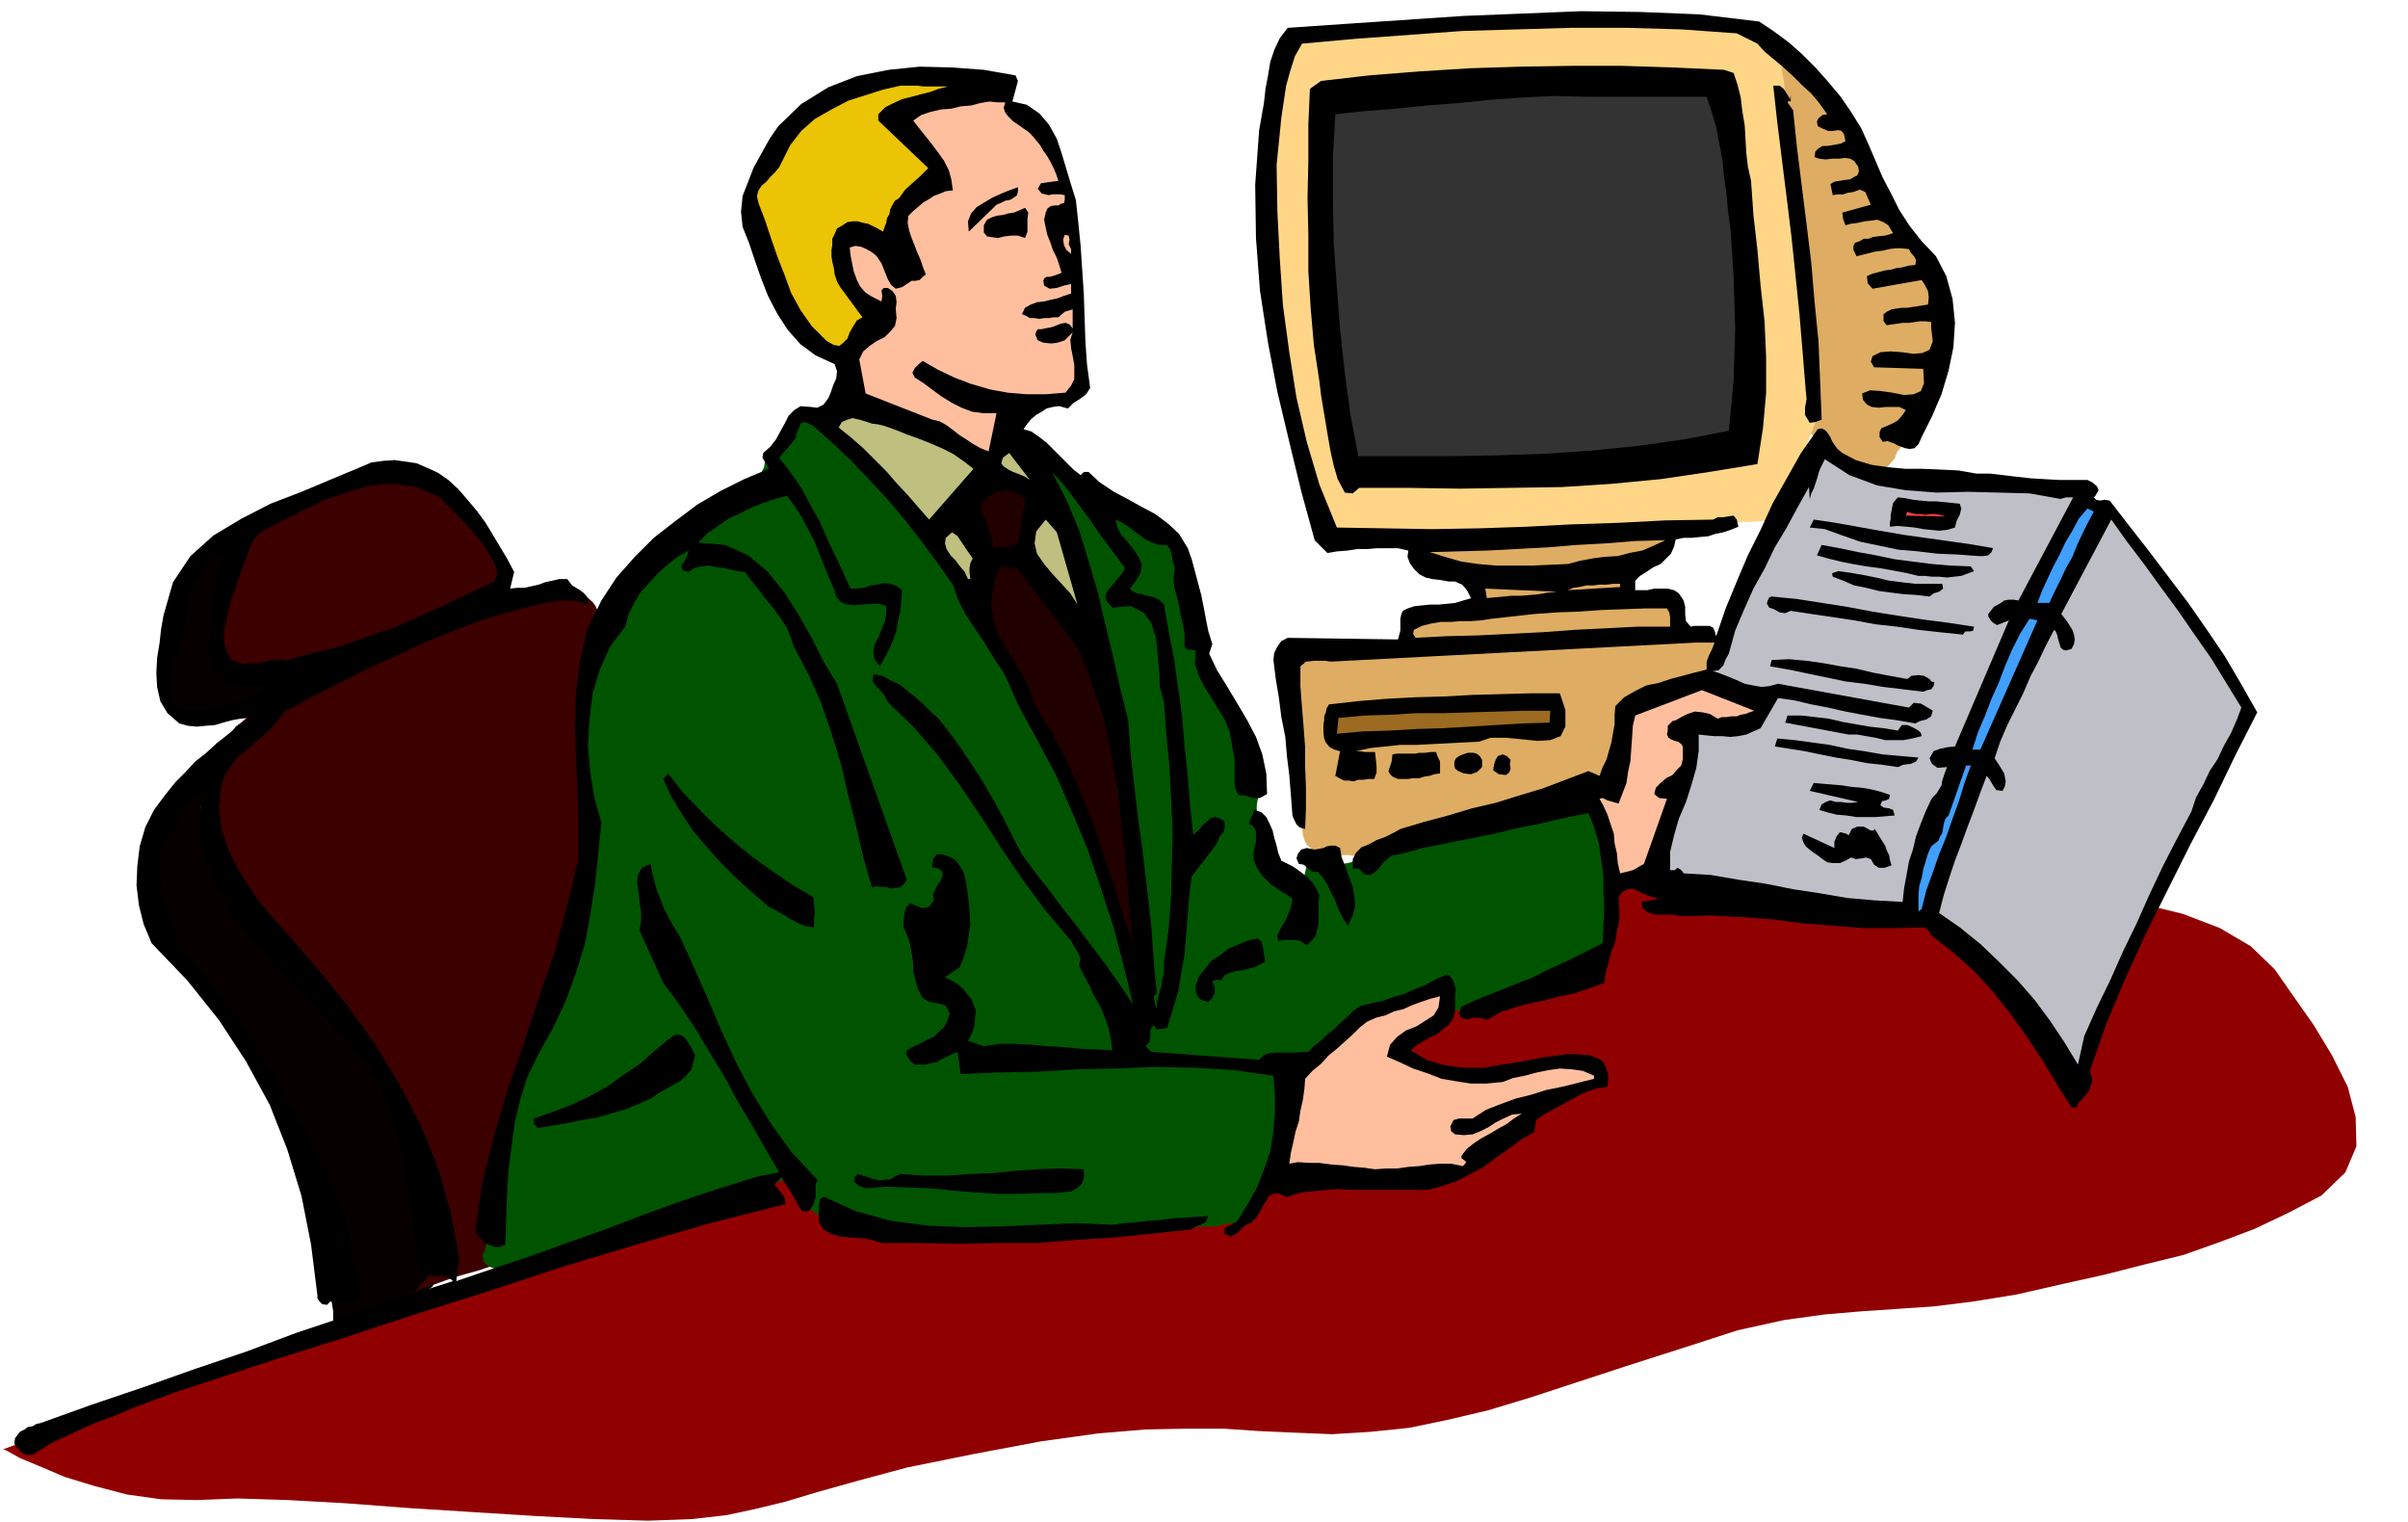 <svg xmlns="http://www.w3.org/2000/svg" fill-rule="evenodd" height="310.02" preserveAspectRatio="none" stroke-linecap="round" viewBox="0 0 3035 1919" width="490.455"><style>.pen1{stroke:none}.brush2{fill:#dead63}.brush4{fill:#060000}.brush5{fill:#3c0000}.brush6{fill:#005400}.brush7{fill:#000}.brush10{fill:#ffbf9e}.brush11{fill:#bfbf80}.brush12{fill:#bfbfc7}.brush13{fill:#210000}.brush14{fill:#409fff}</style><path class="pen1" style="fill:#910000" d="m2106 1055 73 21 73 17 71 11 68 9 59 4 50 3 36 1 22 1h19l34 3 42 6 49 9 49 12 47 18 39 23 30 29 23 33 26 37 23 38 20 40 10 38 1 37-14 33-30 29-42 22-42 20-45 17-45 16-49 12-51 13-54 12-57 13-56 9-49 6-45 3-44 3-47 4-51 7-59 13-68 22-72 23-64 21-58 19-53 16-51 12-48 10-49 5-48 3-48-2-45-2-44-3h-46l-52 1-60 5-72 10-85 16-84 17-63 17-50 14-40 12-37 9-37 8-44 5-55 2-69-2-75-4-80-5-79-5-79-6-72-4-64-2-51 2-45-1-43-6-42-11-36-11-33-14-24-10-16-9-5-2 2102-772z"/><path class="pen1 brush2" d="m2242 60 6 7 7 6 6 5 6 6 4 4 6 4 5 4 6 6 7 3h5l3 1 3 5 5 9 8 15 6 15 4 12 3 8 4 8 3 7 4 9 5 11 9 16 7 15 7 13 6 11 6 10 5 9 6 10 6 9 9 13 8 9 8 7 6 4 7 4 4 5 3 8 2 13v19l-2 19 2 17 2 15 3 14v13l-1 15-7 16-10 20-13 18-9 13-7 9-3 7-4 4-3 5-4 5-3 8-6 7-6 6-6 3-6 3-8-1-8-2-9-4-9-5-12-8-9-7-9-7-6-6-7-6-3-3-3-3v-12l1-6v-8l1-8v-8l1-6-1-12-2-18-2-22-2-25-3-26-2-22-1-18v-10l-2-13-3-24-5-31-5-33-6-34-4-28-4-20V60z"/><path class="pen1" style="fill:#ffd687" d="m1631 47-3 5-5 11-7 14-6 18-7 17-5 18-4 16-1 14v19l1 32 1 40 3 46 2 45 4 43 4 35 6 25 4 15 3 15 2 12 3 13 1 11 1 12 2 11 3 13 3 14 3 18 3 20 6 21 4 19 6 17 6 13 9 8 11 2 18 2h47l25-2h24l20-1 16 1 15-1 25-2 29-3 33-2 31-3 30-2 25-1 17 1h13l18 1 20-1h21l19-2h17l12-2h7l5-2h10l12-2h14l12-1 12-1h11l50-134-2-9-1-20-3-30-3-33-4-35-3-30-3-24v-11l-2-10-2-14-3-20-2-20-3-23-3-21-3-18-1-12-2-15v-20l-2-25-1-25-4-25-5-21-9-16-12-6-20-3-28-2-32-3-34-2-34-3-30-1-24-1h-128l-14 1-8 1h-10l-15 1-20 1-22 1-24 1-20 1-16 1-9 1h-9l-13 2-17 2-17 3-17 2-14 3-10 1-3 1z"/><path class="pen1 brush2" d="m1623 821 15-1 12-1 9-2 9-2 7-3 10-1 13-1 19 3h19l20 1 19-1h19l18-2 18-1h16l17 1 16-1h18l18-1 18-1 16-2 15-1 12-1h10l8-1h13l14-1h16l14-1 14-1h20l6-1h33l11-1h23l1 1 2 4 1 6 2 7v6l1 6v4l1 2-2 2-4 5-5 6-5 5-5 1-5 2-7 2-6 3-8 2-7 3-6 2-4 2-6 1-6 2-8 1-7 2-8 2-6 3-6 3-2 5-2 5-1 9-2 10-1 13-2 12-2 13-2 11-2 11-2 6 3 4 3 3 3 2-2 1-8 3-16 4-27 8-38 9-41 12-43 12-41 13-38 11-31 10-21 6-9 4h-9l-7-1h-7l-8-1h-23l-8-1-6-1-6-3-3-2-7-6-3-6-2-7-1-10-2-15v-15l-2-17-1-15-1-14v-9l-1-9-1-8-1-8v-8l-1-10-1-9-2-11-1-10-3-12-1-12-1-11v-27l1-1z"/><path class="pen1 brush4" d="m294 934-10 12-6 10-7 6-3 5-3 3-1 6-1 8 2 13-1 9-3 5-4 1-2 2-2 2 1 8 6 15 13 25 15 27 16 26 15 23 16 22 14 19 14 18 11 16 12 16 8 12 9 10 7 8 7 8 6 7 7 7 6 8 9 11 6 10 7 10 6 10 7 11 5 10 6 12 6 13 7 16 5 12 5 9 5 5 5 7 4 8 4 14 4 19 6 30 4 31 5 26 4 21 4 17v12l-1 10-4 7-8 6-11 3-9 4-9 3-7 4-8 2-7 3-6 3-6 3-7 2-6 3-6 3-6 3-6 2-5 2-6 1-4 1-6 2-1 3v-4l-1-7v-11l-3-18-2-20-4-23-3-23-5-24-4-21-4-18-4-12-6-13-6-15-7-18-7-18-8-19-6-16-6-14-5-8-6-9-8-11-9-14-8-13-9-15-8-13-7-12-3-9-6-9-6-7-9-8-9-7-11-10-9-9-8-10-5-11-6-14-6-13-6-14-5-14-6-14-3-13-2-12 1-11v-12l1-11 1-12 1-10 1-12 3-9 3-10 6-7 6-9 7-8 6-8 8-7 6-8 6-6 6-6 6-3 5-4 6-5 6-5 8-4 5-5 6-3 3-3h2z"/><path class="pen1 brush5" d="m759 779-3-5-3-5-3-6-3-4-9-8-9-5-6-4-5-1-4-1-7 1-10 1-14 4-16 2-11 2-10 1-6 2-8 1-7 3-9 3-12 7-15 5-15 5-16 5-16 6-17 5-17 6-17 6-17 8-17 6-14 6-14 5-12 6-14 6-14 8-15 10-17 15-18 12-14 10-12 6-8 7-8 6-6 9-5 12-4 18-6 16-6 10-5 6-4 5-3 4v8l3 13 8 21 7 22 6 21 5 18 6 17 5 14 8 14 9 13 13 15 12 12 10 10 9 8 8 8 7 7 8 9 9 11 12 15 11 13 11 12 9 10 9 10 7 9 8 9 7 11 9 14 7 13 7 13 7 12 8 14 6 14 7 17 6 19 7 23 6 21 6 19 6 17 7 15 4 12 2 12v10l-2 11-6 8-5 9-6 8-5 7-6 5-3 5-3 2v2l6-3 18-6 25-9 32-9 32-11 31-8 26-6 19-2 12-18 12-44 10-62 11-71 8-72 7-62 5-44 2-16-4-343-17-63z"/><path class="pen1 brush6" d="m1328 578 5 8 4 5 2 2 4 3 5 3 8 5 7 3 7 4 6 3 7 4 6 3 9 6 9 5 13 8 11 5 11 6 9 5 10 6 6 4 7 5 5 6 5 7 1 6 1 6v10l-1 5v6l1 8 3 10 2 9 2 8 1 5 2 6 1 6 4 7 2 6 2 7v4l3 6 2 6 5 10 2 7 3 4 1 3 3 3 2 3 4 7 4 10 8 16 7 15 6 12 5 9 5 7 3 6 4 8 3 10 4 14 2 12 2 10 2 6 2 4v21l-2 7-1 6v10l2 6 2 7 5 12 2 10 2 7v5l1 5v2l3 4 4 4 7 7 6 8 6 9 3 8 4 9 1 5 3 2 2-3 3-7 2-12 2-9 2-9 2-6 2-6 3-3 3-2 6 2 7 3 6 3 2 1 4 1h5l7 1 6-1 4-1 4-2 4-2 3-4 5-3 6-4 10-3 9-5 9-2 9-3 10-1 9-3 11-2 13-3 16-3 15-5 12-4 11-5 10-4 8-4 9-4 9-3 10-2h18l8-1h9l9-2 9-2 7-4 8-1 6-2h14l4 1 1 1 4 5 2 3 3 6 3 5 4 8 2 7 3 9 2 9 3 11 1 10 1 10 1 9 1 10v8l1 8v8l2 8v7l1 8-1 7-1 8-2 5 2 4 1 4 2 4-1 3-2 6-6 6-10 9-14 8-13 8-12 6-12 7-12 5-10 4-10 3-9 4-10 1-9 3-9 3-8 3-9 2-6 3-7 1-4 1h-16l-5 1-6-1h-5l-3-1-1-2-2-8v-8l1-7 1-2-1-1h-8l-8 4-8 1-8 3-11 2-10 3-12 2-9 3-7 1-4 1h-7l-4 1-5 3-4 7-8 8-9 8-6 4-5 5-6 5-5 7-7 5-3 6-3 4-2 5-4 2-4 3-6 2-7 1-13-1h-59l-23-1h-20l-17-1h-13l-11-2-9-1h-33l-4-3v-13l2-8 1-11 2-9 1-10 1-7-2-13-1-22-3-27-3-29-3-30-3-26-2-21v-11l-2-16-3-30-5-39-5-43-6-44-6-38-5-29-2-12-4-8-3-14-4-18-4-19-5-20-4-16-3-13-1-6-3-7-3-11-6-14-5-16-7-17-6-15-6-13-3-7-4-7-3-7-4-8-3-6-4-8-2-5-2-4 20-6z"/><path class="pen1 brush6" d="m1024 526 5 3 5 3 3 1 4 2 3 1 4 3 6 5 9 9 8 7 7 6 6 5 6 5 5 4 6 6 6 7 9 11 6 9 5 6 2 3 3 3 2 2 4 5 5 6 9 10 8 11 8 12 7 12 7 13 6 11 7 12 7 10 9 11 7 9 8 11 6 12 7 13 6 12 7 13 6 12 8 13 7 11 8 14 7 13 8 15 7 14 7 14 7 14 8 14 6 14 9 19 8 20 10 23 8 22 9 21 6 17 5 14 2 9 3 8 2 7 3 8 2 6 3 9 3 10 5 13 3 13 6 14 4 14 5 15 3 13 4 13 1 12 1 12-2 10-1 10-2 9v9l-1 7v6l2 4 4 3h42l11 3 11 1 14 2 13 2 15 2 13 1 14 1 12 1 12 1 9-2 8-4 6-5 6-3 3-2 1 4-1 9-2 17-5 19-3 17-2 15-2 13-2 9v22l-1 7-1 8-3 4-2 7-3 8-4 11-6 10-5 9-6 7-4 7-7 8-2 3h-3l-5 1-5 1-5 1-6 1-7 2h-13l-17 1-22 1-23 1h-26l-22 1h-21l-15 1h-22l-33 2-43 2-47 2h-91l-36-2-21-4-14-6-10-3-8-3-6-2-6-3-6-2-6-4-5-4-6-8-1-8v-9l1-7-2-6-5-3h-10l-16 7-19 6-15 6-13 4-9 4-9 2-8 3-10 2-9 4-13 3-12 3-12 3-12 4-12 3-12 4-12 4-10 4-15 3-20 7-24 7-25 8-26 7-22 8-17 6-10 4h-13l-6-2-3-2-4-4-1-4-1-5 3-5 2-8 1-9 1-10 1-9v-11l1-11 2-10 3-8 2-10 2-11 1-13 2-12 1-14 2-12 3-12 4-8 2-10 3-10 1-13 3-12 3-14 4-13 6-13 9-12 8-15 7-18 5-21 6-20 5-21 5-20 6-18 8-15 5-15 6-16 3-17 4-16 1-16 2-13v-11l1-5-1-9-1-16-1-20-1-23-2-24-1-21-1-16v-10l-1-7-1-7-2-8v-26l2-11 4-11 4-13 4-10 3-9 4-9 3-9 4-7 4-8 5-7 4-10 6-10 6-11 8-11 7-11 7-9 7-9 8-5 5-6 6-5 6-5 7-5 6-6 9-5 9-6 13-6 11-7 10-6 7-5 8-3 6-5 7-4 7-4 9-5 6-7 5-7 3-6 3-6 1-6 1-5 2-3 4-2 6-7 8-8 5-8 3-2 11-28 20 6z"/><path class="pen1 brush7" d="m2217 27 18 12 19 14 17 15 18 18 15 17 16 19 13 19 13 21 9 20 9 21 9 21 11 21 10 20 13 20 15 19 18 19 13 25 8 29 3 30-2 31-6 29-9 30-12 28-13 26-4 9-5 5-6 1-6-1-8-3-6-3-8-3-6 1-4-6v-6l2-5 7-3 7-3 7-4 6-7 4-6-8-4h-17l-9 1-9-1-6-3-5-6-1-8 10-4 14 1 14 2 15 3 12-1 9-4 4-10-1-18-62-2-4-7 2-7 10-5 13-1 14 1 15 2 11-1 9-4 4-11-2-17v-7l-7-1h-7l-7 1-7 1h-8l-6 1-8 1-6 1-4-5v-9l4-3 6-3 6-1 7-1h7l6-1 7-1 6-1 7-1 1-9-1-8-4-8-4-6-62 11-6-7-1-9 7-3 8-2 7-2 8-1 7-2 8-1 7-2 9-1 1-6-2-4-5-6-2-4-9-1h-8l-8 1-8 2-9 1-8 2-8 2-8 2-4-8v-5l2-4 6-2 5-3h6l5-2 6-1 10-1 10-3-6-10-6-4-8-3-7 1-9 1-9 2-8 1-7 2-3-8-1-8 36-10-4-9-3-7-7-3-8 3-7 1-6 2h-7l-6 1-3-14 5-3 6-1 6-1 8-1 5-3 4-2 2-5-1-6-5-7-5-3-7-1-7 1h-9l-8 1-8-1-6-2 1-7 4-4 5-3h6l6-1 6-1 5-1 6-3-1-5-1-4-3-4-4-1-7 1h-6l-7-3-6-3-1-6 2-4 5-4 6-1-10-14-10-12-12-11-11-11-12-11-12-10-12-10-9-10-26-13-70-5-69-2h-69l-69 2-69 2-68 5-68 5-66 6-9 16-6 19-5 18-3 20-3 20-2 20-2 20-2 20 1 59 3 59 4 59 8 59 9 57 13 56 16 54 22 54 60 1 60 1 59-1 59-2 58-3 60-2 58-3 60-1 6-3h7l6-1 7-1 4 5 2 9-10 4-9 3-10 2-9 3-11 1-10 1h-10l-10 2-2 9-4 9-6 6-7 7-9 4-9 6-8 5-6 6v12h15l9-2h17l8 2 6 4 6 9 2 8v10l1 8 6 7 4-1h20l4 2 2 4 2 7 12-35 14-34 14-33 16-32 15-33 18-32 18-32 21-30 5-1 4 2 3 3 4 6 2 5 4 6 3 4 6 5 17 9 20 6 21 3 22 2h22l22 1 22 1 23 4h17l17 2 17 2 18 2 17 1 18 1h36l6 3 6 5 2 5-4 7-2 2 3 3 5 1 6-1 6 1 24 31 25 32 25 33 25 33 23 33 23 34 20 34 21 37-28 55-27 56-29 55-28 56-28 56-26 57-24 57-21 60 2 6 1 7-2 6-2 6-4 5-4 5-5 5-3 6h-6l-19-30-18-30-20-30-20-28-23-29-23-25-27-24-27-21-3-6-5-4-38 1h-38l-39-3-38-3-39-5-39-3-39-2-39 1-7-2h-23l-7-2-5-2-5-5-1-7 22-4-7-2-7-2-7-3-6-3-7-3-6 1-6 3-5 7 1 14v15l-3 13-2 14-5 12-3 13-4 13-2 14-19 7-18 6-19 4-19 5-20 4-18 5-18 6-17 10-6-3h-12l-6 2-6-1-3-2-2-5 3-8 22-10 23-9 22-9 23-9 22-11 22-10 22-11 22-11 1-22 1-21-1-21v-21l-3-21-3-21-6-20-7-17-30 6-30 7-30 6-29 7-30 6-30 6-30 6-29 8-9 1-7 5-6 6-5 7-6 5-5 2-7-1-6-7h-8v-12l4-8 7-7 10-4 9-5 11-4 10-5 9-5 30-9 30-8 30-9 30-7 29-9 30-9 29-11 29-11 14 6 4-11 5-10 3-11 3-10 2-12 2-11v-12l1-11 11-11 14-8 14-7 15-3 15-5 15-4 15-4 16-4v-10l3-8 4-8 3-8h-24l-460 24-6-1h-15l-10 1-7 6v25l2 26 2 25 2 26v25l1 26v25l-1 27-7-2-4-4-3-6-2-5-2-26-2-25-3-24-2-24-5-25-3-24-4-24-3-24 1-9 4-8 5-7 8-4 139 2 3-11v-15l1-5 2-5 6-3 9-3 10-1 10-1h11l10-1 10-1 10-3 10-3-5-10-6-7-9-4h-8l-11-2-9-1-9-2-8-4-7-7-5-7-3-8 1-8-13-3h-26l-12 1h-13l-13 2-13 1-12 2-16-16-17-62-15-62-15-63-12-63-10-65-5-66-1-67 5-69 3-17 3-17 2-18 3-16 3-18 5-15 7-15 10-13 73-5 74-5 74-5 75-3 74-3 75 1 74 3 75 9z"/><path class="pen1 brush7" d="m1283 102-7 26 18 4 16 11 12 14 10 18 6 18 6 20 6 20 6 19 3 28 3 30 2 30 2 30 1 30 1 30 2 29 4 30-5 8-8 6-8 5-7 7-11-3-8 1-8 2-6 4-7 4-6 5-5 6-5 7 10 3 10 7 9 7 9 9 8 8 9 9 8 8 9 7 4-4h6l14 13 18 12 17 9 18 10 17 9 16 12 14 13 11 18 5 14 4 15 4 15 4 15 3 15 3 16 3 15 5 16-4 12 10 21 13 21 12 20 13 22 11 21 8 22 5 24 1 26-9 5h-9l-9-3-9-1-4-8-1-7v-32l-2-8-1-6-3-18-6-15-9-15-8-13-9-14-7-14-5-16 1-16-5-1h-5l-3-2-1-3v-15l-2-12-3-12-2-12-3-12-3-11-1-12 2-12-3-8-1-8-2-7-4-6h-10l-9-3-8-4-7-5-8-6-8-6-8-5-7-3 2 9 5 10 8 9 8 10 6 9 4 9-1 10-6 11-8 10 3 3 6 3 6 1 6 2 6 1 6 2 5 3 5 5 6 34 7 36 5 36 5 36 3 36 4 38 3 37 4 38 4-4 5-5 4-5 4-3 4-4 5-2 6 1 7 4 1 7-2 7-5 6-3 8-32 42-3 24-2 24-2 25-2 25-4 23-4 24-7 23-7 23-7 1-6 1-4-6-4 6v8l-1 7-5 6 7 7 136 10 6-6 7-2 7-1h26l8-1h8l8-8 9-7 8-8 8-6 8-8 8-7 8-8 9-6 13-3 14-3 14-5 14-4 13-6 13-5 13-7 13-6 5 1 4 5 2 5 2 7-1 7v22l-3 9-6 8-7 5-7 6-9 4-9 5-8 5-7 6 20 12 23 7 24 3h25l24-4 26-4 24-5 25-3 6-1h14l8 1h6l7 3 6 2 6 5 2 6 3 8v8l-1 8-13 2-12 4-11 5-11 6-11 6-11 6-11 6-10 7-2 15-16 9-16 12-16 11-16 12-17 9-17 9-18 6-18 5h-92l-23-1-22 2-21 2-21 6-10-5-6 1-6 3-3 6-4 6-4 8-4 6-5 6-10 5-9 9-9 5-8-4 1-7 4-2 5-3 6-3 13-21 12-21 9-23 8-23 4-25 2-24v-24l-2-23-50-7-49-3-50-1-49 2-50 1-49 3-49 1-48 2-4-28-7 3-6 3-7 3-6 4-7 1-7 2h-14l-5-4-3-4-3-5 1-5 7-4 9-4 9-5 9-4 6-6 7-6 4-8 3-9-3-7-2-3-5-2-4-1-6-1-5-1-6-3-3-2-6-11-3-11-3-12v-11l-2-12-2-12-4-11-4-9v-9l1-8 2-8 5-5 8 3 8 3 4-1 4-1 3-4 3-4-1-7 3-7 3-6 4-5 2-6v-5l-5-4-8-2 1-10 5-6h6l7 2 5 2 6 4 3 4 4 6 3 6 2 8 2 12 2 15 1 14 1 15-2 14-2 14-4 13-5 13-19 13 6 3 6 3 6 4 6 6 4 5 5 6 3 7 3 8-1 10-1 10-3 9-5 9 20 7 20-3h20l20 1 21 2 19 1 20 2 21 1 21 1-2-15-3-14-5-14-5-12-8-14-6-13-7-13-6-12 2-8-3-8-5-8-4-7-32-38-29-39-27-40-25-39-27-40-27-37-31-36-33-32-5-10-8-8-6-8 1-9 11 2 11 6 11 5 11 9 9 7 10 9 9 9 10 9 15 19 15 21 14 21 14 22 12 21 12 22 11 22 12 23 17 23 18 23 18 24 19 24 17 23 18 24 17 24 16 24-12-50-13-49-16-49-16-47-20-48-20-46-24-45-24-44-9-21-9-19-12-18-11-18-12-18-12-18-10-19-7-20-19-27-20-27-21-27-21-25-24-26-23-24-24-23-24-21-8-4-4-1-4 2-2 6-3 6-1 6-4 5-3 4-14 16 14 18 14 20 11 21 12 21 9 21 10 21 10 21 10 22h8l9-1 8-3 9-1 8-2 8 1 7 2 8 6-1 13-1 13-3 12-2 13-4 11-5 12-6 11-6 11-7-9-1-9 1-9 5-9 4-10 4-10 2-10v-10l-9-3h-9l-11 1-10 1-10-1-8-3-6-7-3-10-7-16-6-15-6-15-6-15-8-15-8-15-9-14-9-12-15 4-15 5-15 6-14 7-15 7-13 9-13 9-12 12 34 3 29 13 24 20 21 26 18 28 17 30 15 30 17 28 88 247-4 6-5 4h-6l-5 1-7-2h-6l-6-1-5 2-11-39-9-39-10-39-9-39-12-39-13-38-16-36-18-34-5-14-5-12-8-12-8-11-10-12-9-12-9-11-8-11-9-1-9-2-9-2-9-1-10-2-9 1-9 2-7 5-7-2-2-3v-4l3-3 4-8 2-7-14 8-13 10-12 11-11 12-11 12-8 14-7 14-4 15-19 25-13 29-9 30-4 33-2 33 3 33 5 32 9 32-4 39-4 39-6 38-7 38-11 35-13 36-16 34-19 34-13 27-9 28-7 29-4 30-4 30-2 31-1 31-1 33-7 3h-6l-8-3-5-2-12-14 9-63 15-59 17-58 20-57 19-58 20-57 16-59 14-59v-44l-1-42-2-42-1-41 1-41 5-39 9-40 18-37 19-29 23-26 24-24 27-21 28-21 29-17 30-15 31-13-2-5-3-4-3-5 1-6 9-8 7-9 6-11 5-9 5-10 7-7 8-5 13 1 8 1 8-4 6-8 3-7 3-9 4-9 1-9-3-9-24-11-19-14-16-18-13-20-12-23-9-23-8-23-7-21-8-20-2-19 2-20 7-18 7-18 10-18 10-18 11-16 29-28 34-21 36-14 40-8 39-4 41 1 40 3 40 7 3 7zm902-10 5 15 4 16 2 17 3 18 1 17 1 18 2 17 4 18 3 43 5 44 4 45 5 45 2 45v45l-4 45-7 45-61 10-61 9-63 6-62 4-65 1-63 1-64-1h-63l-8 7-10-1-9-17-5-17-4-18-3-17-3-18-3-18-3-18-2-17-7-46-4-46-3-47v-46l-1-47 1-46v-46l2-45 14-10 61-7 63-5 64-4 64-2 63-1h65l63 2 65 3 12 4z"/><path class="pen1" style="fill:#ebc405" d="m1195 109-12 3-11 4-12 3-11 3-12 3-11 5-10 5-9 9v8l63 60-9 9-10 9-10 9-8 11-5 3-3 5-3 6-1 6-3 5-1 6-2 5-2 6-7-4-6-3-6-3-6-1-7-2h-6l-7 1-6 4-7 4-3 7-3 6v8l-1 6v8l1 7 2 8 1 8 3 9 4 7 6 8 5 7 6 8 5 7 6 8-7 4-5 8-4 7-3 8-5 5-5 4-7-1-9-5-19-19-14-20-12-22-8-22-9-23-8-23-8-24-8-21-2-9 2-7 4-6 6-5 5-6 6-6 5-6 3-6 11-22 14-18 17-15 21-12 21-11 22-7 22-7 22-5h21l8 1h31z"/><path class="pen1 brush7" d="m2256 125 1-5v-5 13l-2-1-2 2 7 10 5 48 6 48 6 48 6 49 4 48 5 50 2 49 2 50-8 3-7 1-6-10v-9l2-11-1-10-4-49-4-48-5-49-5-48-6-49-6-48-6-48-5-46h8l5 4 4 6 4 7z"/><path class="pen1" style="fill:#333" d="m2151 122 6 18 6 20 4 21 4 21 2 21 3 21 2 22 3 22 2 29 2 32 1 33 1 33-1 32-1 33-3 32-3 31-57 11-57 8-59 6-58 4-60 2-60 1h-116l-10-53-7-52-6-54-4-54-4-55-1-54v-55l3-54 38-4 38-3 39-4 39-3 39-4 41-3 41-2 42 1h151z"/><path class="pen1 brush10" d="m1267 129-2 7 2 6 4 5 6 6 6 4 7 5 6 4 6 6 4 5 5 6 4 7 5 7 4 7 4 8 3 7 3 9-8 1-7 1-7 1-4 7 5 6 9 2 4-1h11l5 1v6l-1 4-4 1-3 2h-5l-5 1-4 3-2 5-2 9 2 10 2 9 4 10 3 9 5 10 3 9 3 10-8 3-7 2h-4l-3 2-1 3 1 6 7 4 9-1 9-3 9-2v12l-9 3-8 3-9 2-8 2-9 1-8 3-7 4-4 8 5 2 5 3h6l6 1 6-1h6l6-1h6l8-7 10-3v24l-4-5-5-2-6 1-5 2-5 2-4 1-6 1-4 1h-5l-2 3-1 4 3 7 7 3 10 1 8-1 9-3 10-10-3 9 1 11 2 10 2 11v18l-4 8-7 9-25 2h-24l-24-2-22-4-24-7-21-8-21-10-19-11-5 4-5 5-3 6 3 6 11 7 12 9 11 8 13 8 12 6 13 5 15 2h16l-10 48-10-4-9-5-9-6-8-5-9-7-8-6-9-5-9-2-84-33-8-43 5-10 8-7 9-6 10-5 7-7 6-7 2-10-1-12 1-8-1-8-4-6-6-4h-5l-3 3 1 7-1 7-12-6-8-5-7-8-4-8-4-11-2-10-2-10-1-10 7-2 7 1 7 3 7 4 6 5 6 9 4 10 4 10 4 7 6 5 8-2 12-8h5l5-1 4-4 4-3-4-10-3-9-4-9-3-8-4-10-3-9-2-10 1-9 6-6 6-5 7-6 7-4 6-4 8-3 7-3 9-1-2-14-3-11-6-12-7-10-9-12-8-10-8-10-7-9 10-7 12-4 13-3 13-1 12-3 13-1 11-3 12-2 10 1h10z"/><path class="pen1 brush7" d="M1283 236v5l-1 5-4 3-5 3-6 1-6 3-5 2-4 4-31 30-1-13 4-10 7-8 10-6 10-6 11-5 10-4 11-4zm13 32-1 8v16l-3 8-9-3h-8l-9 1-8 2-8-1-6-1-4-5v-9l4-7 6-3 6-2 8-1 7-2 7-1 7-3 7-3 4 6z"/><path class="pen1 brush10" d="M1350 314v6l-6-5-3-6-1-7 2-6 5 1 1 5-1 6 3 6z"/><path class="pen1 brush11" d="m1227 591-56 64-14-16-13-15-14-15-13-15-15-15-14-14-16-14-15-12 4-7 7-3 6-2 9 2 7 2 9 3 8 1 8 2 14 5 15 6 14 5 15 6 14 6 14 7 13 9 13 10zm71 14-6-4-7-3-8-3-6-3-6-4-3-4 2-7 8-6 26 34z"/><path class="pen1 brush7" d="m648 721-5 21 9-1h9l9-2 9-2 8-3 9-2 9-2h10l6 8 10 6 4 3 4 4 2 4v7l-12-4-11-1h-12l-11 2-13 2-12 3-12 3-10 3-39 11-37 14-37 15-36 17-36 16-35 18-36 18-34 19-9 12-11 12-13 11-12 11-13 10-10 13-8 13-4 17-2 26 4 25 8 23 11 23 13 21 15 22 17 20 18 20 39 45 38 47 34 48 31 51 26 50 22 54 16 56 11 59-4 28 47-16 48-16 47-17 48-17 47-18 47-17 48-16 48-15 27-5-18-31-17-30-18-30-16-30-19-31-18-30-20-30-20-27-30-66 2-12v-12l-2-12-1-12-2-12 1-10 5-9 11-5 2 11 3 12 3 11 5 12 4 11 6 11 6 11 7 11 18 39 18 41 17 40 19 41 20 38 24 39 26 36 33 35-3 4v17l-3 10-6 8h-8l-4-6-3-5-3-6-3-5-7-11-6-10-9 9 4 5 5 6 4 6 1 8-95 24-93 27-93 28-91 30-92 29-91 30-92 29-91 30-28 9-27 10-27 10-26 11-27 10-26 12-26 12-24 15h-9l-6-4-5-6-3-4 1-7 3-4 3-4 6-3 4-3 6-1 5-3 5-1 64-23 65-22 65-23 65-22 64-24 66-22 65-22 66-21-6-5-5-1-5-1-5 1-6-1h-6l-5-2-3-3-6-35-4-33-5-35-5-33-8-33-9-32-13-30-16-28-34-40-36-39-38-39-35-38-32-42-23-44-14-49 1-51 3-4v-3l-6 4-5 5-6 6-4 6-6 6-4 7-3 7-3 7-12 18-5 20-1 21 3 21 4 20 8 21 8 20 8 19 24 26 23 28 20 29 21 31 18 30 19 31 17 30 18 32 11 21 12 23 9 24 9 24 6 24 6 25 5 25 4 27-5 6-4 3h-11l-6-2h-6l-6 1-4 4-6-1-3-3-3-4v-4l-8-64-12-61-18-59-22-56-30-55-34-52-40-50-45-47-10-24-6-24-3-25 1-24 3-25 7-24 11-22 15-20 12-15 13-13 12-13 14-11 13-12 14-11 13-11 14-10-11 1-11 2-11 3-10 3-12 1-11 1-11-1-11-3-15-13-9-15-4-18-1-17 1-20 3-18 2-18 3-17 12-42 22-33 29-26 35-21 37-19 39-15 38-16 36-15 14-6 15-2 14-1 15 2 13 2 14 6 13 6 13 9 13 12 12 14 11 13 11 15 9 15 9 15 9 15 9 17z"/><path class="pen1 brush12" d="m2597 629 7-2h9l-69 130-6-1h-6l-6 1-4 3-9 5-7 9v3l3 5 3 3 5 3 15-6-68 159-10 1-9 2-8 3-5 9 3 7 7 5 12-1-2 5-2 6-2 6-1 6-3 5-3 5-4 4-3 4-7 15-6 15-6 16-4 17-5 15-3 17-3 16-2 18-36-2-34-3-35-6-33-5-35-7-34-5-35-6-34-2-2-3-2-2-4-2-3 3h-6v-23l5-21 6-21 9-21 7-22 6-21 3-21v-21l9 1 10 1h10l11 1 10-1 10-2 9-4 9-4 22-38 21 3 21 5 21 4 22 5 21 4 22 4 22 3 23 4 6-3 8-2 6-4 2-7-8-5-7-4-9-1-6 6-165-30-11 3-10 1-11-2-10-2-11-5-10-4-10-4-9-3 7-1 6-6 3-8 4-7 8-29 11-26 12-27 14-25 13-27 15-25 14-26 14-25 1 15 2-7 3-6 2-6 2-6 2-7 2-6 3-6 3-6 31 20 35 13 36 6 39 3 39-1 39 1 39 1 39 7z"/><path class="pen1 brush6" d="m1418 716-3 6-5 6-5 6-5 6-5 6-2 6 2 6 7 8 23-2 16 8 10 13 6 19 2 20 2 22 1 20 5 19 3 40 4 41 2 41 2 42-1 40-1 41-3 41-6 42v14l-2 7-1 8-2 7-2 8-2 7v8l-2-5-1-5-1-6 4-4-4-43-3-43-5-43-5-43-6-44-5-42-5-44-3-42-10-40-9-40-10-41-9-39-12-41-12-39-16-38-18-35 12 13 12 15 11 15 12 16 10 15 11 15 12 16 12 16z"/><path class="pen1 brush5" d="m625 714 1 5 1 5-2 5-4 5-32 15-31 15-32 14-31 14-33 11-33 12-34 8-33 9-9-1-9 1-9 2-9 2h-9l-9 1-8-2-8-3-6-10-3-10-1-12 2-11 2-12 3-12 3-12 4-9 3-10 4-10 3-10 4-9 3-10 4-9 5-9 8-7 25-13 28-14 27-13 29-10 28-8 29-2 29 4 30 13 9 10 10 10 10 10 10 11 8 10 9 11 7 12 7 13z"/><path class="pen1 brush13" d="m1292 639-3 5-1 6-1 6v6l-1 6-1 6-1 6-1 6-8 2-7 2h-8l-8 1-1-9-2-7-3-7-2-7-3-7-3-7-2-7 1-6 6-6 6-4 7-4 8-1 6-1 8 2 6 3 8 6v10z"/><path class="pen1 brush7" d="m2470 635 2 6-2 8-4 8-2 8-10 3-10 1-10-1-10-1-11-2-10-1-11-1-10 1v-5l1-5v-5l1-5 2-10 6-7 9 1 10 2 9 1 11 1h9l10 1 10 1 10 1z"/><path class="pen1 brush14" d="m2639 645-7 13-7 14-7 15-6 15-8 14-7 15-7 14-7 15h-15l6-16 7-15 7-15 8-15 7-15 9-15 8-15 11-13 8 4z"/><path class="pen1" style="fill:#ff4040" d="m2452 651-50-1 2-5 5 2 6 1h6l6 1 6-1h6l6 1 7 2z"/><path class="pen1 brush11" d="m1358 762-9-14-11-12-12-13-10-12-9-13-3-13 2-15 12-15 14 16 26 91z"/><path class="pen1 brush7" d="m2512 691-2 5-4 4-6 1h-6l-27-2-25-1-25-3-24-2-24-5-24-5-23-8-22-8-19-2 5-10 27 4 28 5 28 5 29 5 28 4 29 4 28 4 29 5z"/><path class="pen1 brush12" d="m2825 892-6 16-7 16-9 16-8 17-10 15-8 17-9 16-6 18-18 34-18 35-17 36-16 36-17 35-16 36-17 35-16 36-8 36-17-28-18-27-20-27-21-24-24-24-23-22-26-21-26-18 6-23 7-22 7-21 8-21 8-22 8-21 8-22 8-21 4 5 4 7 4 6 8 1 3-6 1-6-1-5-1-5-6-10-6-9 7-21 9-21 10-20 10-20 9-21 10-19 10-21 10-19 2 2 2 5 1 5 2 6 1 4 3 3 4 1 7-2 3-6 1-6-1-6-2-6-7-11-7-9 63-119 20 28 22 29 21 29 22 30 20 29 21 30 19 31 19 31z"/><path class="pen1 brush11" d="m1226 704-3 6-1 6v6l1 8h-3l-4-9-6-7-6-8-6-6-5-8-2-7 1-7 8-7 7 5 6 9 6 9 7 10z"/><path class="pen1 brush2" d="m2099 681-15 7-14 6-16 3-15 4-17 1-15 2-16 3-15 4-23 1-22 1h-45l-23-2-21-3-21-6-19-6 37-1 37-1 37-2 38-2 36-3 37-2 37-3 38-1z"/><path class="pen1 brush7" d="m2484 714 4 6-8 3-8 3-9 1-9 1-10-1h-9l-9-1h-8l-17-4-16-3-17-3-16-2-17-3-15-3-16-4-14-4 6-13 22 4 24 5 22 4 24 5 23 3 24 3 24 2 25 1z"/><path class="pen1 brush4" d="m288 694-8 13-5 15-3 15-1 15-2 15-1 16-3 15-3 16-1 7 2 7 2 7 4 7 4 6 6 6 6 5 7 6h50l-13 6-12 7-14 6-13 5-15 3-14 3h-29l-8-6-5-6-4-8v-7l-1-9 1-8 1-9 3-6 6-20 5-20 4-20 4-20 6-20 10-17 13-15 21-10z"/><path class="pen1 brush13" d="m1358 816 17 41 15 45 10 45 9 48 5 48 5 48 4 49 5 49-14-40-12-39-13-39-13-38-16-39-16-37-20-36-21-35-6-19-9-17-10-17-10-16-10-18-6-18-3-20 4-21v-5l1-4 1-6 2-3 1-4 3-2 4-2 7 2h10l76 100z"/><path class="pen1 brush7" d="m2448 736 1 6-5 4-7 2-5 4-17-2-16-1-16-2-15-2-16-4-15-3-14-6-13-5-1-4 2-1 3-1 3-1 15 2 17 3 15 3 17 4 16 2 17 2h34z"/><path class="pen1 brush2" d="m2042 740-66 4 7-3 8-1 8-2h9l8-1h9l8-1h9v4zm-79 6-12 1-11 2-11 1-11 1h-12l-11 1-11 1-10 1-2-12 91 4z"/><path class="pen1 brush7" d="m2488 790-1 5-4 1h-6l-3 4-29-3-27-3-27-4-27-3-27-5-27-4-27-4-26-4-7 3-7-1-7-4-6-2-3-5 1-4 2-4 3-1 31 3 32 5 32 5 32 6 31 5 33 5 31 4 33 5z"/><path class="pen1 brush2" d="M2105 790h-41l-40 2-40 2-40 3-41 2-40 2-40 1-39 2-3-5 1-5 10-5 12-3 12-2h13l12-1h13l13-1 13-2 27-3 27-3 28-2 28-1 28-2 28-1 27-1h28l3 5 1 6v12z"/><path class="pen1 brush14" d="m2568 782-72 163h-10l7-22 9-21 8-21 9-20 8-21 9-21 10-20 12-19 5 1 5 1z"/><path class="pen1 brush12" d="m2277 806 23 2-23-2z"/><path class="pen1 brush7" d="m2404 856 5-4 9-1 7 1 7 4 2 3 4 1-1 5-3 4-5 1-5 2-25-3-25-3-24-4-24-3-24-5-24-5-24-5-23-4 2-8 22-1 22 2 21 3 22 4 20 3 21 5 21 4 22 4z"/><path class="pen1 brush10" d="m2211 896-6 2-5 2-6 1-5 2h-7l-6 1h-6l-5 2-10-6-9-2-10-1-9 3-8 4-7 4-4 1-3 3-3 3v6l-1 5 2 4 3 2 5 2 4 1 4 3 2 3v16l-2 8-6 6-5 6-8 4-7 6-6 6-2 8 6 5 10 1-29 82-7 4-7 4-8 2-8 2-3-13-1-12-3-13-1-12-4-12-4-12-5-11-5-9 4-1 6 3 7 2 7 2 5-13 5-13 2-14 3-14 1-15 1-14 1-15 3-13 84-32 66 26z"/><path class="pen1 brush7" d="M1973 895v21l-6 12-13 5-16 1-20-2-20-2h-19l-15 5-20 1-19 1-20 1-19 1h-21l-19 2-19 2-18 4h5l6 1h13l1 8 1 10v8l-3 8h-7l-7 1h-6l-6 2-6-1h-6l-6-3-5-3 6-31-7-2-6-3-5-6-2-5-1-7v-11l1-5v-5l2-5 1-5 3-5 35-4 36-3 37-2 37-1 36-2 37-1 36-1h37l7 21z"/><path class="pen1" style="fill:#9c6b21" d="m1953 911-35 1-33 2-33 2-33 2-34 1-33 2-34 1-33 3 2-20 33-3 33-1 33-2h34l33-1 34-1 33-1h34l-1 15z"/><path class="pen1 brush7" d="m2392 921 5-7h7l7 3 7 4 3 3 1 4-12 3-11 2h-23l-12-3-12-2-11-2h-11l-80-15 3-9h17l18 2 17 2 17 4 17 3 17 3 18 2 18 3zm26 34-3 5-7 3-9 1-7 3-20-3-19-2-20-4-19-3-20-4-19-4-19-3-19-3 3-10 22 2 22 3 22 3 23 5 21 3 23 4 22 2 23 2zm-603 20-7 1-6 2-7 1-6 2h-8l-6 1h-13l-7-3-3-3-2-4 1-3 3-9 1-9 6-1h22l6-1h7l7-1h7l2 6 3 6v15zm53-8-6 6-8 3-9-1-7-3-4-3-1-4v-5l2-4 4-3 5-2 6-2h7l4 1 4 3 3 5v9zm36-9-1 5 1 6-2 5-4 3-9-1-7-5 1-7 2-6 3-5 6-2 5 2 5 5z"/><path class="pen1 brush14" d="m2484 965-8 22-7 23-8 22-8 23-9 22-8 23-8 22-6 24-4 3v-21l1-11 3-10 2-11 3-10 3-10 4-9 5-4 4-3 2-5 3-5 1-6 1-6 2-6 4-4 22-63h6z"/><path class="pen1 brush7" d="m1025 1131 1 9 1 10-1 9v10l-8-1-7-2-8-4-6-3-8-5-7-4-7-4-6-3-21-18-20-18-19-19-17-19-18-21-14-21-14-23-10-22 6-7 18 23 21 22 21 21 24 21 22 18 25 18 25 17 27 16zm1357-129-1 5-4 2-5 1-2 5 4 3 7 1 5 2 2 7-12 1-12 1h-24l-13-2-12-1-12-3-10-3 3-7 5-3 6-2 7 2h6l8 1h7l7-1-61-14 5-10 11 1 12 1 12 1 13 2 12 1 12 2 12 3 12 4zm-767 83 6 3 8 4 6 4 8 6 6 5 6 7 4 6 4 9-1 8v27l-2 8-2 8-5 6-6 6-8-6-10-1h-10l-8 1-1-7 3-6 3-6 4-6 3-7 3-7 2-7 1-7-7-5-7-4-7-5-6-4-6-6-5-5-5-7-3-6-3-8v-7l1-8 2-6v-14l-3-6-6-4 7-17 9 3 6 6 4 8 4 9 2 9 3 10 2 9 4 10zm748-40 6 10 7 11 2 6 3 6 1 6 2 7-9 3h-7l-6-4-4-7-6-2-5 1-8 1-6-2-7 4-7 3h-9l-7-1-6-4-5-4-6-4-4-3-6-5-3-5-2-6 2-5 39 18v-8l3-7 4-5 8 2 3 2 4-8 7-3h8l9 5h3l2-2z"/><path class="pen1 brush7" d="m1689 1069 2 12 5 12 4 12 5 13 2 12 1 12-3 12-6 13-6-9-4-8-4-9-3-8-5-9-4-9-6-9-6-7h-7l-5-4-6-5-6-1-3-7 2-6 4-5 7-2 10 2 11-2 4-2 5-1h6l6 3zm438 68h18-18zm106 2 57 10-57-10zm-638 73-7 4-6 3-8 2-7 2-9 1-7 2-7 3-5 7-6-1-5 2 3 7v8l-3 6-5 5-8-2-5-4-3-7v-7l4-12 8-10 8-10 11-7 10-8 12-5 12-5 13-3 5 4 2 8 1 8 2 9z"/><path class="pen1 brush10" d="m1815 1256-2 14-6 10-11 7-11 7-13 5-11 8-9 10-4 15 16 7 17 8 18 6 18 7 18 3 19 3h19l21-2 13-5 15-3 15-4 15-3 14-2 15 1 14 2 14 6v4l-20 5-20 5-20 4-19 6-20 5-19 7-18 7-17 11h-17l-7 2-4 8 1 6 5 4 11 1 11-1 10-4 10-5 9-6 10-5 11-5 12-1-10 6-9 7-11 6-10 6-11 6-9 6-9 7-7 9v3l4 3 2 2-4 5-15-3h-14l-13 1-13 2-14 1-14 2h-14l-14 1-14-2-13-1-14-2-14-1-15-2h-13l-14-1-11 2 2-14 3-13 3-14 4-12 2-14 3-13 2-14 1-13 9-10 11-9 9-10 11-9 10-9 10-9 9-9 9-7 11-5 12-3 11-5 12-3 11-5 11-4 12-4 12-3z"/><path class="pen1 brush7" d="m876 1330-2 9-3 10-6 7-8 7-9 5-9 5-9 5-8 6-18 8-17 7-18 5-17 5-19 3-19 4-18 3-18 3-5-5v-7l23-8 24-9 23-11 22-12 21-15 21-14 20-18 21-17 5-2 5 1 4 2 4 5 5 8 5 10zm490 144v11l-3 8-6 5-7 4-10 1-9 1h-19l-28 1h-28l-28-2-27-2-28-3-28-1-27-1-27 2-8-3-6-5v-6l4-4 6 2 7 2 6 2 8 2 7-1h7l6-4 7-3 29 2h29l29-2 29-1 28-3 29-2 28-1 30 1zm36 70 14-2 15-1 15-2 16-1 15-2 16-1 15-1 15-1-3 7-6 4-7 2-6 4-48 5-48 5-49 3-48 4h-50l-49 1-49-1h-49l-12-4-13-2-14-1-13-1-12-4-9-5-6-10v-19l1-5 1-5 5-2 40 18 44 12 45 6 48 2 47-1 47-2 46-2 46 2z"/></svg>

